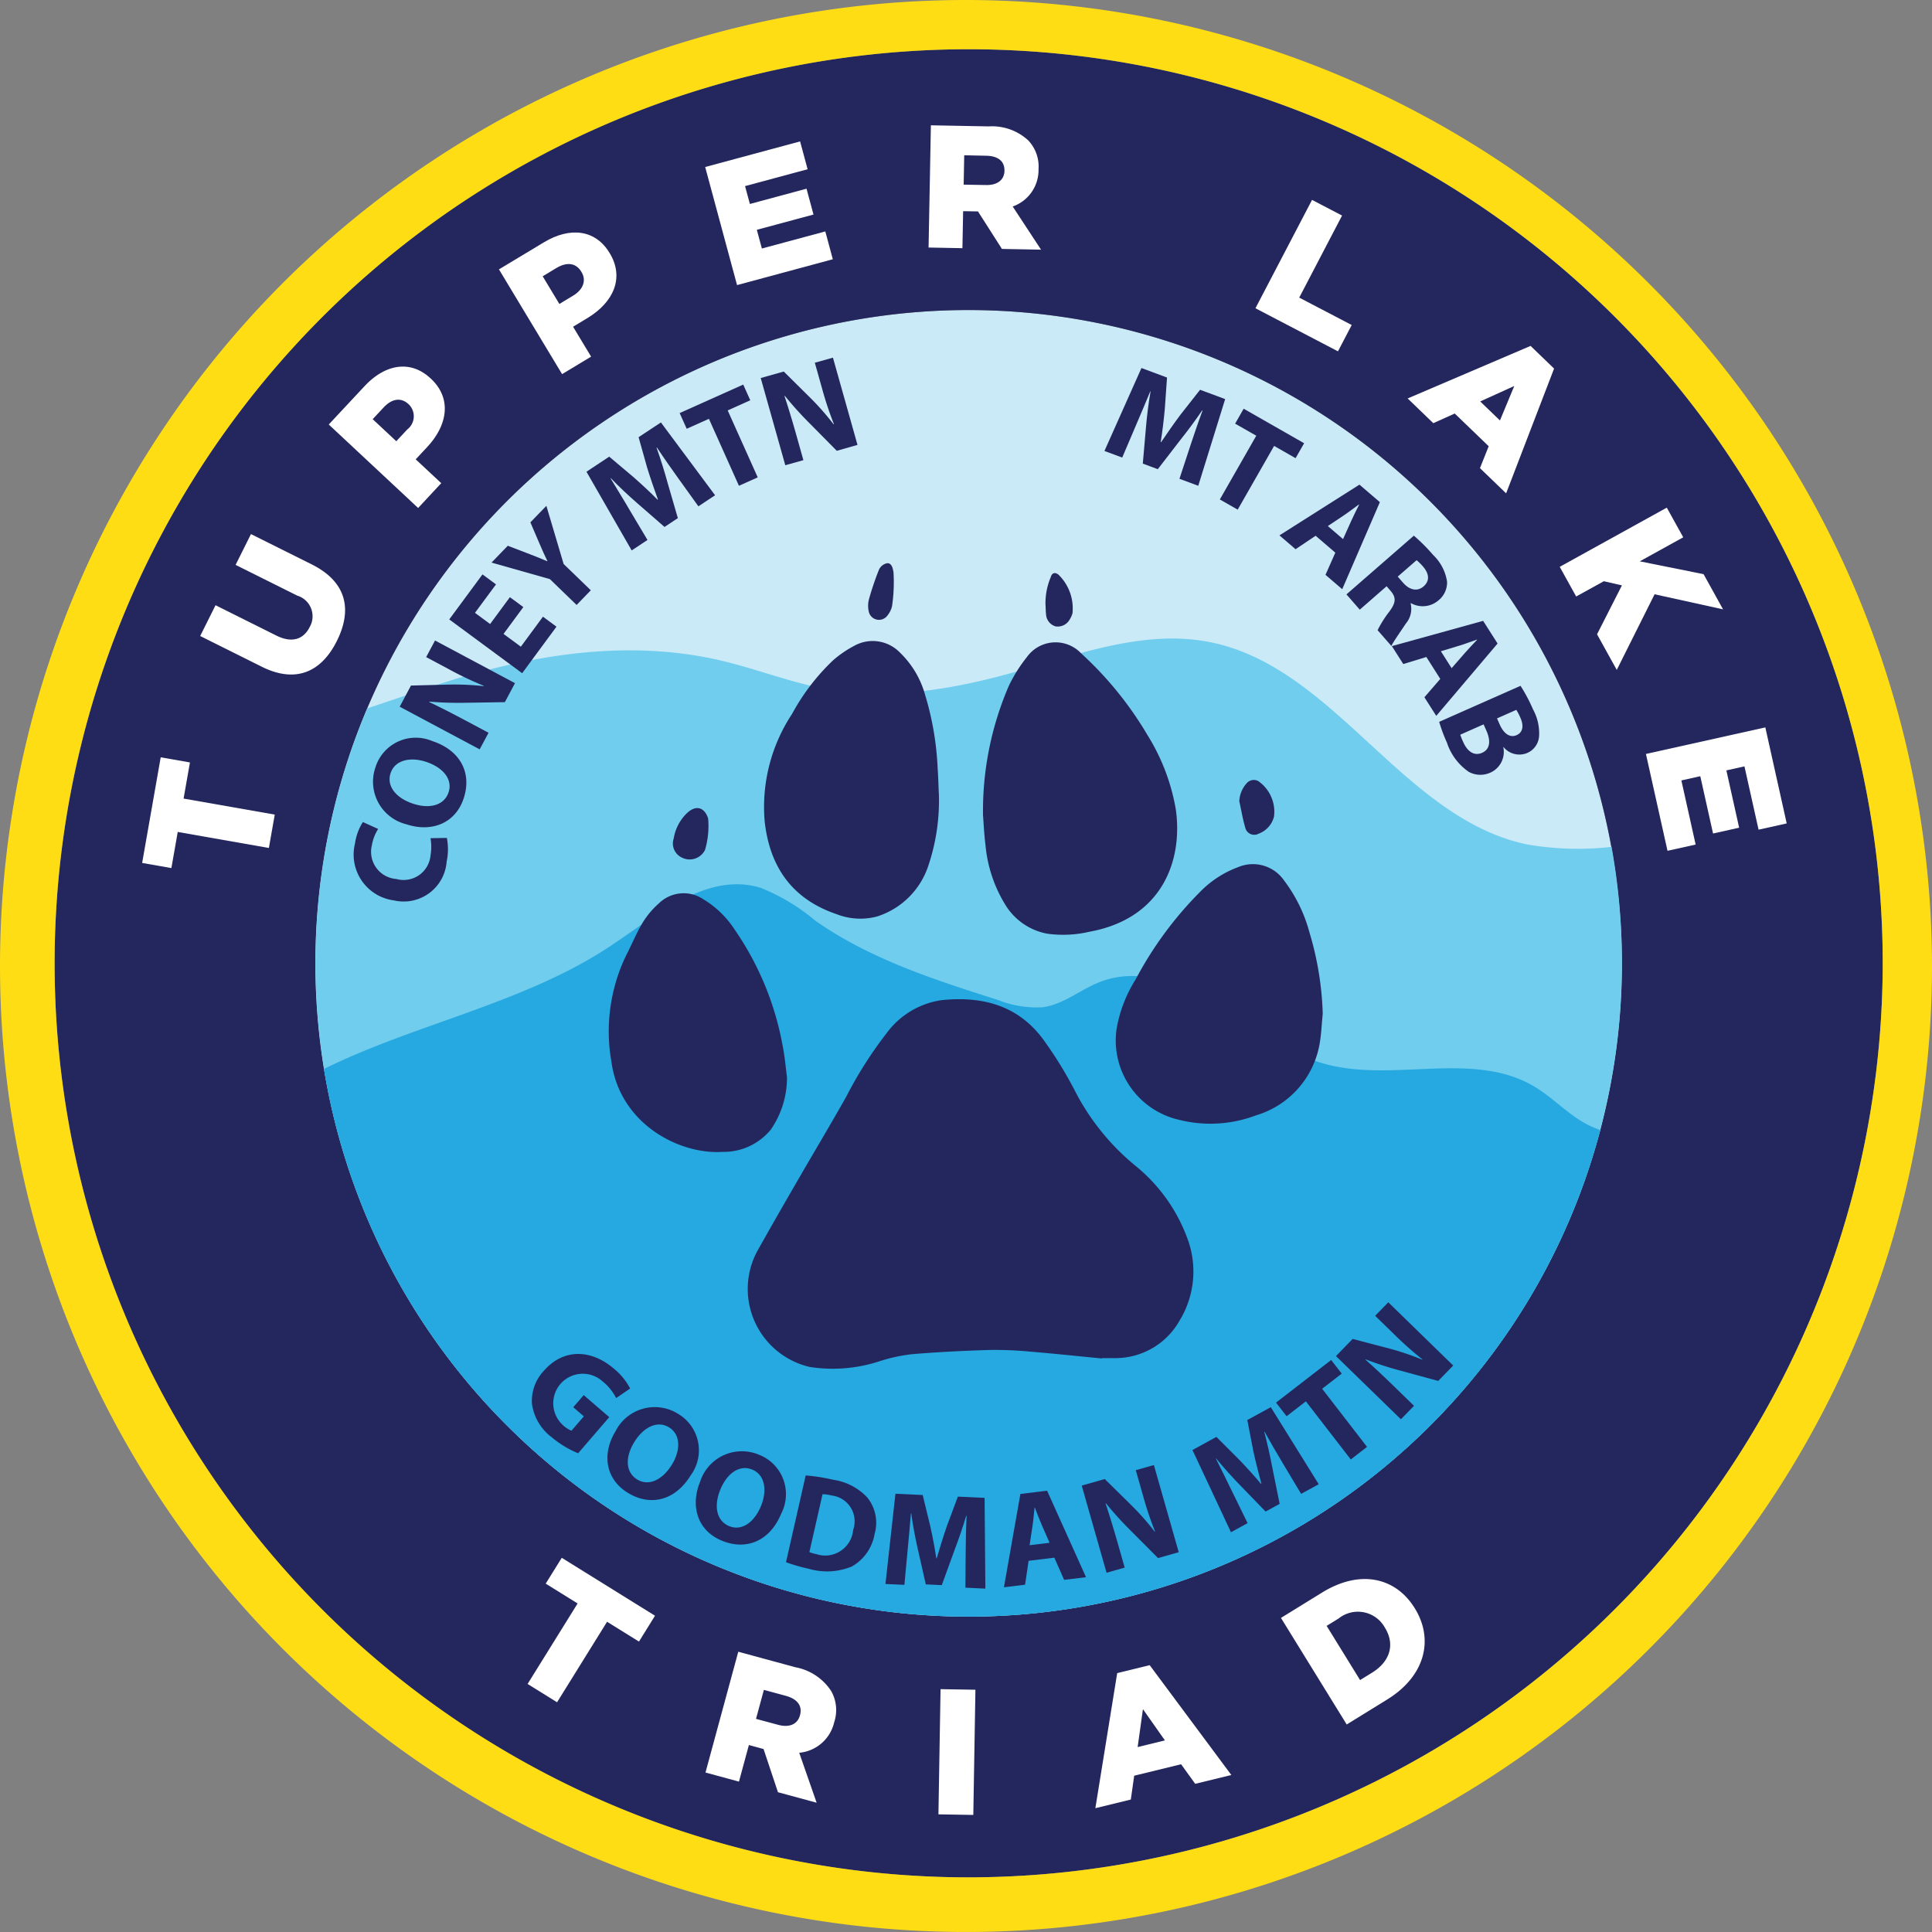 <svg xmlns="http://www.w3.org/2000/svg" xmlns:xlink="http://www.w3.org/1999/xlink" width="164.471" height="164.471" viewBox="0 0 164.471 164.471">
  <rect x="0" y="0" width="164.471" height="164.471" fill="#808080" stroke="none"/>
  <defs>
    <clipPath id="clip-path">
      <rect id="Rectangle_148006" data-name="Rectangle 148006" width="164.471" height="164.471" fill="none"/>
    </clipPath>
  </defs>
  <g id="Group_162970" data-name="Group 162970" clip-path="url(#clip-path)">
    <path id="Path_84293" data-name="Path 84293" d="M74.338,18.406A55.614,55.614,0,1,0,129.95,74.02,55.677,55.677,0,0,0,74.338,18.406" transform="translate(8.125 7.988)" fill="#caeaf8"/>
    <path id="Path_84294" data-name="Path 84294" d="M81.056,158.551a77.813,77.813,0,1,1,77.813-77.813,77.9,77.9,0,0,1-77.813,77.813m0-133.427a55.614,55.614,0,1,0,55.612,55.614A55.677,55.677,0,0,0,81.056,25.124" transform="translate(1.407 1.269)" fill="#24275d"/>
    <path id="Path_84295" data-name="Path 84295" d="M74.338,121.171a55.651,55.651,0,0,0,54.729-65.527,25.4,25.4,0,0,1-7.187-.208c-10.567-2.2-16.344-15.047-26.918-17.206-5.6-1.144-11.275,1.011-16.783,2.554-5.188,1.453-10.657,2.383-15.957,1.421-3.01-.546-5.878-1.686-8.852-2.395-8.825-2.1-17.907-.231-26.3,2.716-1.285.45-2.61.88-3.931,1.329a55.61,55.61,0,0,0,51.2,77.315" transform="translate(8.125 16.451)" fill="#71cded"/>
    <path id="Path_84296" data-name="Path 84296" d="M126.325,72.692c-1.443-.872-2.624-2.128-4.074-2.987-5.192-3.082-11.981-.31-17.8-1.914-3.374-.931-6.153-3.257-9.146-5.073s-6.675-3.175-9.949-1.933c-1.691.642-3.146,1.94-4.939,2.181a8.837,8.837,0,0,1-3.794-.617c-5.423-1.724-10.943-3.495-15.592-6.776a16.907,16.907,0,0,0-4.659-2.789c-4.554-1.359-8.835,2.376-12.8,5-7.318,4.85-16.582,6.592-24.342,10.436a55.616,55.616,0,0,0,108.658,5.2,8.4,8.4,0,0,1-1.566-.73" transform="translate(8.347 22.782)" fill="#26a9e0"/>
    <path id="Path_84297" data-name="Path 84297" d="M82.234,0a82.235,82.235,0,1,0,82.237,82.234A82.327,82.327,0,0,0,82.234,0m.229,159.82a77.814,77.814,0,1,1,77.813-77.813,77.9,77.9,0,0,1-77.813,77.813" transform="translate(0 0)" fill="#ffdd15"/>
    <path id="Path_84298" data-name="Path 84298" d="M11.469,51.313l-.541,3.076L8.439,53.95l1.58-8.991,2.489.437-.541,3.076,7.761,1.364-.5,2.841Z" transform="translate(3.662 19.511)" fill="#fff"/>
    <path id="Path_84299" data-name="Path 84299" d="M17.114,42.991l-5.23-2.608,1.308-2.621,5.177,2.584c1.344.67,2.322.31,2.839-.728a1.838,1.838,0,0,0-1.06-2.673L14.9,34.328l1.308-2.621,5.164,2.575c3.008,1.5,3.469,3.875,2.148,6.523s-3.5,3.641-6.41,2.185" transform="translate(5.157 13.76)" fill="#fff"/>
    <path id="Path_84300" data-name="Path 84300" d="M19.517,26.693l3.043-3.259c1.8-1.923,3.942-2.238,5.625-.667l.023.02c1.792,1.673,1.45,3.936-.315,5.828l-.974,1.044,2.174,2.028L27.126,33.8Zm6.684.422a1.415,1.415,0,0,0,.136-2.128l-.022-.02c-.651-.608-1.425-.478-2.135.284l-.923.989,2.01,1.876Z" transform="translate(8.47 9.445)" fill="#fff"/>
    <path id="Path_84301" data-name="Path 84301" d="M29.621,16.943l3.822-2.3c2.254-1.358,4.405-1.074,5.594.9l.016.024c1.266,2.1.317,4.184-1.9,5.521l-1.223.737,1.536,2.547-2.471,1.488Zm6.314,2.237c.879-.529,1.137-1.311.716-2.01l-.016-.026c-.46-.764-1.24-.849-2.132-.313l-1.159.7,1.42,2.356Z" transform="translate(12.855 5.989)" fill="#fff"/>
    <path id="Path_84302" data-name="Path 84302" d="M41.864,10.575l8.08-2.18.64,2.369L45.258,12.2l.412,1.521,4.821-1.3.594,2.2-4.824,1.3.43,1.592,5.4-1.455.638,2.369-8.152,2.2Z" transform="translate(18.168 3.643)" fill="#fff"/>
    <path id="Path_84303" data-name="Path 84303" d="M55.322,7.439l4.921.093a4.543,4.543,0,0,1,3.368,1.193,3.23,3.23,0,0,1,.876,2.441v.03a3.29,3.29,0,0,1-2.2,3.155L64.7,18.026l-3.33-.063-2.038-3.192H59.3l-1.233-.023-.06,3.152-2.882-.056Zm4.693,5.085c.981.019,1.554-.447,1.57-1.2v-.03c.014-.817-.572-1.245-1.539-1.263L58.16,9.99l-.047,2.5Z" transform="translate(23.924 3.228)" fill="#fff"/>
    <path id="Path_84304" data-name="Path 84304" d="M79.349,11.867,81.905,13.2l-3.647,6.986,4.468,2.333-1.17,2.24-7.025-3.667Z" transform="translate(32.345 5.15)" fill="#fff"/>
    <path id="Path_84305" data-name="Path 84305" d="M94.032,20.535l2,1.93L91.95,33.087,89.723,30.94l.744-1.864-2.891-2.785-1.824.822-2.184-2.105Zm-2.607,6.347,1.219-2.935-2.9,1.316Z" transform="translate(36.266 8.912)" fill="#fff"/>
    <path id="Path_84306" data-name="Path 84306" d="M101.709,30.137l1.4,2.525-3.7,2.045,5.432,1.093,1.656,2.994-5.826-1.283-3.221,6.44-1.678-3.033,2.117-4.163L96.35,36.4l-2.356,1.3-1.4-2.525Z" transform="translate(40.185 13.079)" fill="#fff"/>
    <path id="Path_84307" data-name="Path 84307" d="M107.877,43.183l1.82,8.174-2.395.533L106.1,46.5l-1.539.344,1.087,4.877-2.221.495-1.087-4.878-1.61.36,1.215,5.458-2.395.533-1.837-8.245Z" transform="translate(42.405 18.74)" fill="#fff"/>
    <path id="Path_84308" data-name="Path 84308" d="M35.579,96.367l-2.716-1.686,1.367-2.2,7.938,4.931-1.365,2.2-2.716-1.686-4.257,6.853-2.508-1.559Z" transform="translate(13.593 40.135)" fill="#fff"/>
    <path id="Path_84309" data-name="Path 84309" d="M44.673,98.058l4.863,1.321a4.65,4.65,0,0,1,3.047,2.026,3.3,3.3,0,0,1,.261,2.641l-.009.029a3.364,3.364,0,0,1-2.973,2.584l1.481,4.252-3.291-.893-1.226-3.677-.03-.009L45.577,106l-.846,3.115-2.849-.774Zm3.391,6.221c.969.264,1.655-.054,1.858-.8l.009-.029c.219-.809-.258-1.379-1.212-1.639l-1.866-.506-.67,2.468Z" transform="translate(18.176 42.554)" fill="#fff"/>
    <rect id="Rectangle_148005" data-name="Rectangle 148005" width="10.659" height="2.969" transform="translate(79.889 154.455) rotate(-89.031)" fill="#fff"/>
    <path id="Path_84310" data-name="Path 84310" d="M66.888,99.53l2.765-.675,6.952,9.351-3.076.75-1.2-1.665-3.994.975-.287,2.029-3.019.737Zm4.062,5.73L69.079,102.6l-.45,3.228Z" transform="translate(28.219 42.9)" fill="#fff"/>
    <path id="Path_84311" data-name="Path 84311" d="M76.046,97.052l3.5-2.158c3.241-2,6.271-1.292,7.885,1.326l.016.026c1.615,2.617.909,5.736-2.357,7.751l-3.447,2.127Zm7.759,4.66c1.5-.928,1.989-2.373,1.086-3.837l-.016-.026a2.621,2.621,0,0,0-3.916-.75l-1.024.631,2.846,4.613Z" transform="translate(33.002 40.681)" fill="#fff"/>
    <path id="Path_84312" data-name="Path 84312" d="M78.113,101.129l0-.024c.346,0,.693,0,1.038,0a6.263,6.263,0,0,0,5.57-3.192,8.021,8.021,0,0,0,.6-7.166,14.26,14.26,0,0,0-4.385-6.036,20.186,20.186,0,0,1-5.2-6.506,33.734,33.734,0,0,0-2.428-3.956c-2.152-3.129-5.277-3.989-8.865-3.614a7.05,7.05,0,0,0-4.67,2.821,34.351,34.351,0,0,0-3.431,5.4c-1.358,2.409-2.782,4.781-4.164,7.176-1.159,2-2.313,4.011-3.443,6.03a6.815,6.815,0,0,0,4.52,9.8,12.8,12.8,0,0,0,5.927-.49,13.992,13.992,0,0,1,2.766-.6c2.172-.184,4.354-.29,6.535-.357a30.4,30.4,0,0,1,3.426.131c2.069.171,4.133.391,6.2.591M67.988,54.879c.049.617.089,1.58.208,2.534A11.728,11.728,0,0,0,69.879,62.5a5.316,5.316,0,0,0,3.566,2.474,9.883,9.883,0,0,0,3.631-.171c6.1-1.117,7.953-5.977,7.323-10.422a17.539,17.539,0,0,0-2.415-6.321,30.1,30.1,0,0,0-5.641-6.949,3,3,0,0,0-4.629.328,12.684,12.684,0,0,0-1.527,2.435,26.864,26.864,0,0,0-2.2,11M96.909,71.8a26.609,26.609,0,0,0-1.131-6.933,12.767,12.767,0,0,0-2.165-4.427,3.224,3.224,0,0,0-3.9-1.133,8.754,8.754,0,0,0-3.262,2.124,31.2,31.2,0,0,0-5.463,7.424,11.586,11.586,0,0,0-1.629,4.217,6.929,6.929,0,0,0,5.293,7.742,10.944,10.944,0,0,0,6.575-.374A7.728,7.728,0,0,0,96.6,74.577c.186-.908.211-1.848.308-2.775M64.223,52.982c-.027-.634-.044-1.341-.095-2.048a25.212,25.212,0,0,0-1.071-6.294,7.93,7.93,0,0,0-2.145-3.6A3.224,3.224,0,0,0,57,40.482a9.347,9.347,0,0,0-1.777,1.22,18.334,18.334,0,0,0-3.495,4.57A14.359,14.359,0,0,0,49.4,55.408c.427,3.885,2.339,6.622,6.126,7.907a5.543,5.543,0,0,0,3.456.191,6.752,6.752,0,0,0,4.338-4.28,17.4,17.4,0,0,0,.908-6.244M51.3,77.177c-.106-.777-.189-1.815-.4-2.828a25.316,25.316,0,0,0-4.093-9.78,8.233,8.233,0,0,0-2.651-2.54,3.006,3.006,0,0,0-3.753.357,7.179,7.179,0,0,0-1.387,1.645c-.532.885-.922,1.853-1.4,2.773a14.873,14.873,0,0,0-1.266,9.05c.723,5.373,5.852,7.933,9.447,7.695a5.188,5.188,0,0,0,4.121-1.889A7.771,7.771,0,0,0,51.3,77.177m38.511-23.46c.163.743.287,1.5.5,2.226a.787.787,0,0,0,1.149.515,2.087,2.087,0,0,0,1.3-1.45,3.178,3.178,0,0,0-1.345-3.027.8.8,0,0,0-.955.159,2.441,2.441,0,0,0-.655,1.577M44.585,55.153c-.32-.964-1.048-1.147-1.792-.449a3.843,3.843,0,0,0-1.134,2.157,1.327,1.327,0,0,0,.731,1.652,1.457,1.457,0,0,0,1.932-.667,7.19,7.19,0,0,0,.264-2.693M60.362,34.171c-.059-.324-.151-.749-.529-.736a.981.981,0,0,0-.694.533,24.19,24.19,0,0,0-.873,2.583,2.22,2.22,0,0,0,0,1.018.889.889,0,0,0,1.49.432,2.045,2.045,0,0,0,.485-.89,13.991,13.991,0,0,0,.125-2.94m12.947,2.836c.013.255.009.513.04.766a1.134,1.134,0,0,0,.8,1.038,1.162,1.162,0,0,0,1.216-.586,1.966,1.966,0,0,0,.237-.532A4.006,4.006,0,0,0,74.4,34.4c-.341-.251-.564-.085-.647.228a5.676,5.676,0,0,0-.446,2.379" transform="translate(15.696 14.51)" fill="#24275d"/>
    <path id="Path_84313" data-name="Path 84313" d="M35.516,88.834a8.629,8.629,0,0,1-2.234-1.352,4.3,4.3,0,0,1-1.695-2.836A3.735,3.735,0,0,1,32.6,81.812c1.683-1.934,4.052-1.825,5.968-.174a5.315,5.315,0,0,1,1.374,1.683l-1.189.817A4.306,4.306,0,0,0,37.6,82.716a2.513,2.513,0,0,0-3.377,3.723,2.379,2.379,0,0,0,.726.475l1.054-1.223-.9-.777.889-1.031,2.175,1.876Z" transform="translate(13.7 34.883)" fill="#24275d"/>
    <path id="Path_84314" data-name="Path 84314" d="M43.146,89.354c-1.325,2.155-3.434,2.659-5.356,1.477-1.95-1.2-2.185-3.373-1.034-5.245a3.735,3.735,0,0,1,5.314-1.476,3.6,3.6,0,0,1,1.075,5.244m-4.8-2.832c-.792,1.288-.746,2.567.25,3.178s2.168.016,2.954-1.262c.726-1.179.783-2.541-.241-3.172-1-.617-2.177-.022-2.963,1.256" transform="translate(15.649 36.247)" fill="#24275d"/>
    <path id="Path_84315" data-name="Path 84315" d="M48.589,91.445c-.954,2.343-2.953,3.186-5.042,2.336-2.121-.863-2.709-2.97-1.88-5.006a3.735,3.735,0,0,1,5-2.327,3.6,3.6,0,0,1,1.922,5m-5.2-2.006c-.569,1.4-.314,2.653.767,3.093s2.141-.34,2.707-1.729c.522-1.282.356-2.636-.759-3.089-1.091-.445-2.151.336-2.716,1.725" transform="translate(17.926 37.386)" fill="#24275d"/>
    <path id="Path_84316" data-name="Path 84316" d="M48.338,87.592a15.579,15.579,0,0,1,2.334.366,4.963,4.963,0,0,1,2.9,1.5,3.415,3.415,0,0,1,.63,3.125,3.913,3.913,0,0,1-1.942,2.763,5.54,5.54,0,0,1-3.692.184,15.011,15.011,0,0,1-1.906-.549Zm.315,6.527a3.175,3.175,0,0,0,.584.168,2.392,2.392,0,0,0,3.143-2.056A2.214,2.214,0,0,0,50.557,89.3a3.676,3.676,0,0,0-.786-.108Z" transform="translate(20.25 38.012)" fill="#24275d"/>
    <path id="Path_84317" data-name="Path 84317" d="M59.394,93.721c.009-.928.027-2.049.079-3.169h-.034c-.285.971-.657,2.053-1,2.943l-1.077,2.964L56,96.394l-.684-3.023c-.209-.915-.422-2.025-.558-3.039h-.023c-.095,1.038-.184,2.226-.285,3.183l-.272,2.92-1.613-.075.85-7.682,2.32.108.635,2.607c.2.9.394,1.874.525,2.786h.033c.26-.882.569-1.887.86-2.733l.942-2.522,2.276.106.065,7.725-1.7-.079Z" transform="translate(22.813 38.484)" fill="#24275d"/>
    <path id="Path_84318" data-name="Path 84318" d="M61.7,94.467,61.4,96.5l-1.8.221L61,88.776l2.273-.28,3.315,7.365-1.863.228L63.89,94.2Zm1.784-1.534L62.8,91.367c-.192-.437-.4-.988-.568-1.43l-.023,0c-.057.469-.1,1.063-.171,1.52l-.254,1.681Z" transform="translate(25.865 38.405)" fill="#24275d"/>
    <path id="Path_84319" data-name="Path 84319" d="M66.332,96.145l-2.114-7.421,1.96-.558,2.316,2.28a22.578,22.578,0,0,1,1.936,2.2l.033-.01a28.378,28.378,0,0,1-1.025-3.053l-.618-2.17,1.542-.439,2.114,7.421-1.761.5-2.4-2.411a28.51,28.51,0,0,1-2.035-2.253l-.03.02c.323.966.642,2.006.988,3.218l.637,2.236Z" transform="translate(27.869 37.744)" fill="#24275d"/>
    <path id="Path_84320" data-name="Path 84320" d="M78.521,88.38c-.476-.8-1.045-1.764-1.585-2.746l-.03.016c.262.978.511,2.1.684,3.033l.624,3.089-1.195.655L74.861,90.2c-.655-.673-1.414-1.51-2.059-2.3l-.02.011c.46.935,1,1.995,1.414,2.865l1.289,2.636-1.415.776-3.277-7,2.038-1.117,1.9,1.9c.64.667,1.312,1.394,1.9,2.105l.03-.017c-.238-.888-.5-1.907-.688-2.78l-.511-2.644,2-1.094,4.08,6.56-1.5.819Z" transform="translate(30.722 36.252)" fill="#24275d"/>
    <path id="Path_84321" data-name="Path 84321" d="M78.292,84.258l-1.64,1.268-.9-1.16,4.693-3.627.9,1.16-1.668,1.288L83.5,88.134l-1.385,1.071Z" transform="translate(32.876 35.038)" fill="#24275d"/>
    <path id="Path_84322" data-name="Path 84322" d="M84.84,87.271l-5.528-5.38,1.421-1.46,3.143.823a22.523,22.523,0,0,1,2.772.942l.024-.024a29.11,29.11,0,0,1-2.408-2.137l-1.616-1.573,1.118-1.149,5.527,5.382-1.276,1.311-3.282-.893a28.778,28.778,0,0,1-2.887-.941l-.016.033c.763.677,1.557,1.42,2.461,2.3l1.663,1.62Z" transform="translate(34.419 33.552)" fill="#24275d"/>
    <path id="Path_84323" data-name="Path 84323" d="M28.919,50.155a4.989,4.989,0,0,1-.016,2.008,3.668,3.668,0,0,1-4.5,3.308,3.933,3.933,0,0,1-3.3-4.858,4.569,4.569,0,0,1,.668-1.811l1.3.589a3.777,3.777,0,0,0-.536,1.394,2.319,2.319,0,0,0,2.086,2.865,2.3,2.3,0,0,0,2.908-2,4.333,4.333,0,0,0,0-1.474Z" transform="translate(9.121 21.178)" fill="#24275d"/>
    <path id="Path_84324" data-name="Path 84324" d="M27.212,44.074c2.4.8,3.367,2.742,2.651,4.88-.724,2.17-2.788,2.891-4.871,2.2a3.732,3.732,0,0,1-2.641-4.84,3.594,3.594,0,0,1,4.861-2.236m-1.669,5.317c1.433.479,2.667.143,3.037-.964s-.476-2.114-1.9-2.588c-1.314-.439-2.653-.186-3.034.952-.373,1.118.473,2.124,1.894,2.6" transform="translate(9.607 19.018)" fill="#24275d"/>
    <path id="Path_84325" data-name="Path 84325" d="M30.537,47.291,23.729,43.66l.959-1.8,3.249-.083a22.172,22.172,0,0,1,2.925.133l.016-.032A28.941,28.941,0,0,1,27.971,40.5l-1.99-1.061.754-1.414,6.808,3.631-.862,1.618-3.4.053a28.882,28.882,0,0,1-3.034-.1l-.007.036c.922.439,1.891.931,3,1.523l2.051,1.094Z" transform="translate(10.298 16.501)" fill="#24275d"/>
    <path id="Path_84326" data-name="Path 84326" d="M32.977,36.882l-1.685,2.284,1.474,1.087L34.648,37.7l1.151.85-2.921,3.961-6.208-4.579L29.5,34.1l1.151.849L28.86,37.372l1.289.951,1.685-2.284Z" transform="translate(11.574 14.799)" fill="#24275d"/>
    <path id="Path_84327" data-name="Path 84327" d="M36.424,38.469l-2.273-2.2L29.18,34.861l1.385-1.433,1.881.72c.571.217.979.389,1.477.6l.016-.017c-.227-.457-.42-.9-.657-1.447l-.793-1.848,1.361-1.407,1.47,4.953,2.313,2.236Z" transform="translate(12.663 13.032)" fill="#24275d"/>
    <path id="Path_84328" data-name="Path 84328" d="M42.619,29.818c-.541-.754-1.187-1.669-1.807-2.606l-.029.02c.343.954.681,2.046.932,2.963l.88,3.029-1.136.751-2.336-2.035c-.708-.615-1.534-1.385-2.243-2.124l-.019.013c.536.893,1.164,1.9,1.648,2.737l1.5,2.518-1.345.89-3.849-6.7,1.937-1.283,2.051,1.729c.694.612,1.424,1.281,2.066,1.939l.029-.019c-.311-.863-.654-1.858-.918-2.713l-.728-2.593,1.9-1.256,4.612,6.2-1.421.941Z" transform="translate(15.111 10.884)" fill="#24275d"/>
    <path id="Path_84329" data-name="Path 84329" d="M42.84,25.746l-1.891.847-.6-1.336,5.412-2.426.6,1.336-1.923.863,2.557,5.7-1.6.716Z" transform="translate(17.51 9.908)" fill="#24275d"/>
    <path id="Path_84330" data-name="Path 84330" d="M47.253,30.391l-2.092-7.425,1.962-.552L49.431,24.7a22.548,22.548,0,0,1,1.929,2.2l.033-.01a28.758,28.758,0,0,1-1.015-3.054l-.611-2.171,1.542-.433L53.4,28.66l-1.764.5-2.392-2.418a28.782,28.782,0,0,1-2.028-2.259l-.03.02c.32.968.637,2.008.978,3.219l.63,2.237Z" transform="translate(19.599 9.215)" fill="#24275d"/>
    <path id="Path_84331" data-name="Path 84331" d="M72.875,28.472c.291-.88.65-1.944,1.04-3l-.032-.011c-.568.839-1.252,1.757-1.846,2.5l-1.929,2.5-1.276-.475L69.1,26.9c.079-.936.215-2.058.394-3.066l-.022-.007c-.406.959-.853,2.063-1.242,2.945l-1.15,2.7-1.513-.562,3.15-7.061,2.177.81-.189,2.677c-.085.921-.2,1.906-.348,2.813l.032.011c.515-.761,1.117-1.625,1.652-2.34L73.708,23.7l2.135.794-2.291,7.379-1.6-.594Z" transform="translate(28.455 9.481)" fill="#24275d"/>
    <path id="Path_84332" data-name="Path 84332" d="M75.518,26.562l-1.8-1.027.726-1.272,5.148,2.94-.727,1.272-1.828-1.044-3.1,5.425-1.52-.868Z" transform="translate(31.428 10.53)" fill="#24275d"/>
    <path id="Path_84333" data-name="Path 84333" d="M79.035,33.123l-1.706,1.146L75.956,33.09l6.811-4.319,1.738,1.491L81.3,37.673l-1.424-1.222.837-1.89Zm2.335.284.7-1.556c.194-.436.462-.959.673-1.381l-.017-.016c-.384.274-.852.641-1.239.9l-1.412.944Z" transform="translate(32.963 12.486)" fill="#24275d"/>
    <path id="Path_84334" data-name="Path 84334" d="M85.672,31.8a15.48,15.48,0,0,1,1.646,1.648,3.941,3.941,0,0,1,1.182,2.28,1.958,1.958,0,0,1-.75,1.595,2.047,2.047,0,0,1-2.327.221l-.026.023a1.945,1.945,0,0,1-.412,1.724c-.5.753-1.1,1.6-1.225,1.9l-1.174-1.345a9.633,9.633,0,0,1,1-1.586c.589-.787.571-1.21.112-1.754l-.346-.4L81.069,38.1l-1.136-1.3ZM84.3,35.286l.452.518c.571.655,1.238.759,1.747.315.535-.466.486-1.063-.032-1.673a4.221,4.221,0,0,0-.562-.558Z" transform="translate(34.689 13.801)" fill="#24275d"/>
    <path id="Path_84335" data-name="Path 84335" d="M85.566,39.935l-1.965.6-.971-1.526L90.4,36.858l1.23,1.93L86.41,44.947,85.4,43.364,86.752,41.8Zm2.151.951L88.84,39.6c.313-.361.721-.784,1.045-1.127l-.011-.02c-.447.151-1,.367-1.445.5l-1.626.492Z" transform="translate(35.859 15.995)" fill="#24275d"/>
    <path id="Path_84336" data-name="Path 84336" d="M92.366,40.715a13.831,13.831,0,0,1,1.058,1.995,4.259,4.259,0,0,1,.523,2.26,1.681,1.681,0,0,1-1.007,1.46,1.741,1.741,0,0,1-2.02-.5l-.021.01a1.931,1.931,0,0,1-1.117,2.172,2.059,2.059,0,0,1-1.821-.072A4.859,4.859,0,0,1,86.1,45.553a13.688,13.688,0,0,1-.66-1.772Zm-5.131,4.16a5.4,5.4,0,0,0,.252.627c.318.721.873,1.24,1.616.911.713-.315.713-1.078.36-1.874l-.241-.543Zm3.129-1.387.232.525c.37.837.913,1.134,1.437.9s.637-.77.317-1.491a4.786,4.786,0,0,0-.343-.661Z" transform="translate(37.077 17.669)" fill="#24275d"/>
  </g>
</svg>

